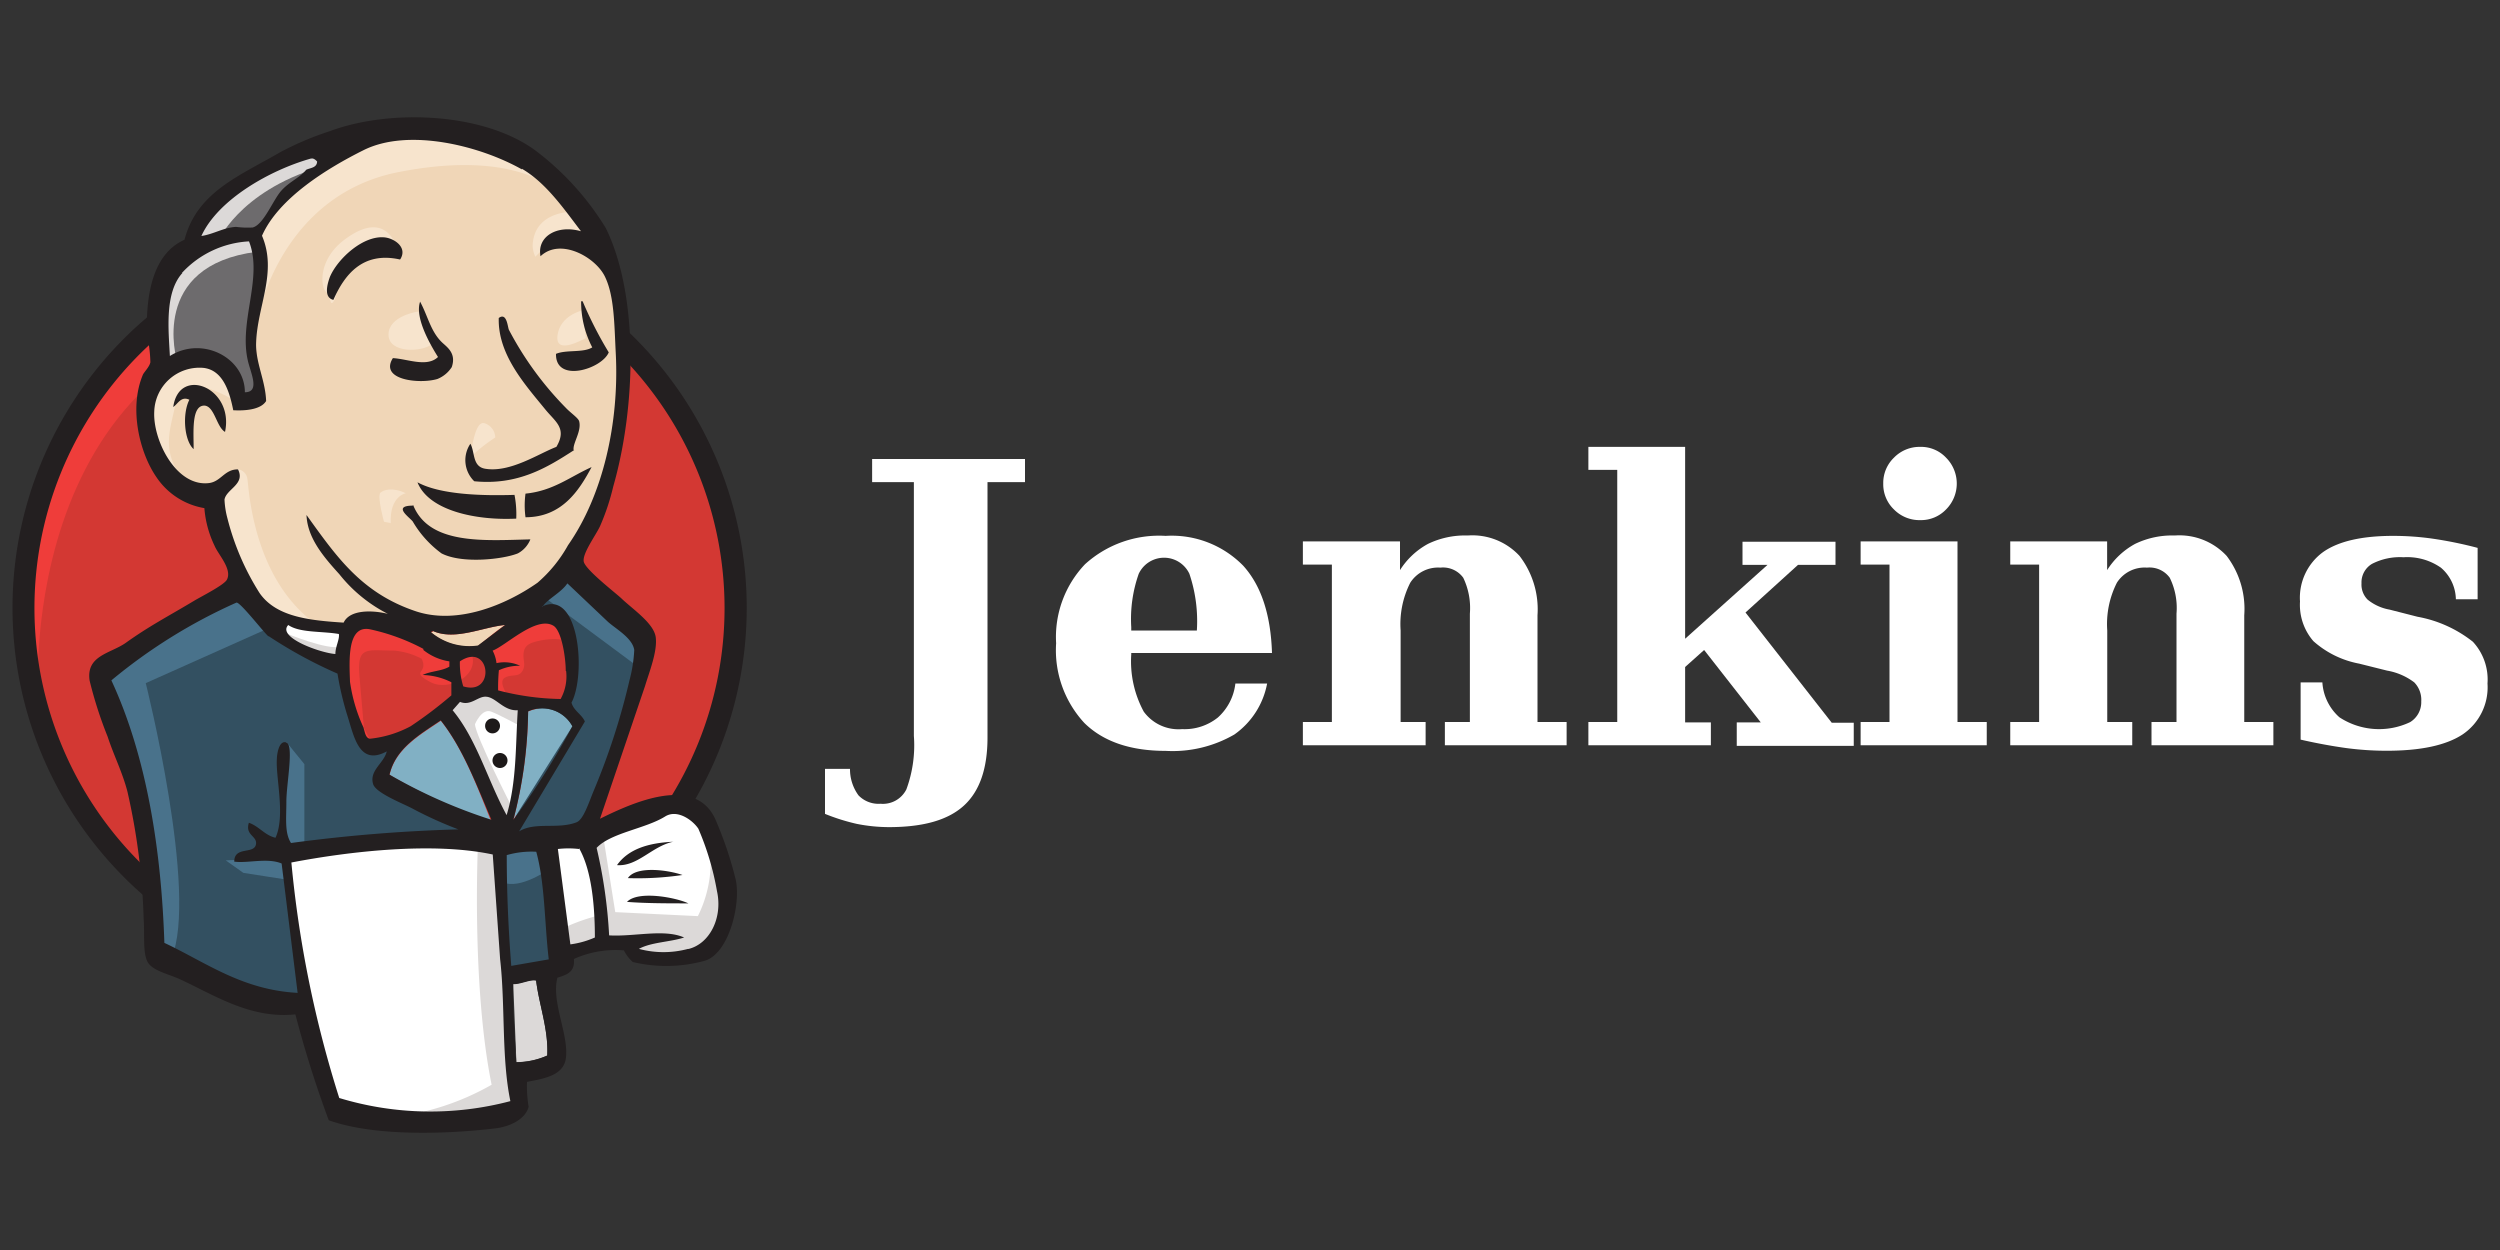 <svg id="Layer_1" data-name="Layer 1" xmlns="http://www.w3.org/2000/svg" viewBox="0 0 200 100"><rect x="0" y="0" width="200" height="100" fill="#333333" stroke="none"/><defs><style>.cls-1{fill:#d33833;}.cls-1,.cls-10,.cls-11,.cls-14,.cls-15,.cls-16,.cls-17,.cls-4,.cls-5,.cls-6,.cls-7,.cls-8{fill-rule:evenodd;}.cls-14,.cls-2{fill:#ef3d3a;}.cls-15,.cls-3{fill:#231f20;}.cls-4{fill:#f0d6b7;}.cls-5{fill:#335061;}.cls-6{fill:#6d6b6d;}.cls-7{fill:#dcd9d8;}.cls-8,.cls-9{fill:#f7e4cd;}.cls-10{fill:#49728b;}.cls-11,.cls-12{fill:#fff;}.cls-13{fill:none;stroke:#d33833;stroke-miterlimit:5;stroke-width:0.37px;}.cls-16{fill:#81b0c4;}.cls-17{fill:#1d1919;}</style></defs><path class="cls-1" d="M58.86,48.52c0,16.1-12.75,29.14-28.49,29.14S1.89,64.61,1.89,48.52,14.64,19.38,30.37,19.38,58.86,32.43,58.86,48.52"/><path class="cls-2" d="M3.05,55.74S1,25.35,29,24.48l-2-3.25-15.19,5.1-4.34,5L3.7,38.59,1.53,47.06l.65,5.64"/><path class="cls-3" d="M10.86,28.65a28.73,28.73,0,0,0,0,40,27.16,27.16,0,0,0,39,0,28.73,28.73,0,0,0,0-40,27.16,27.16,0,0,0-39,0ZM9.6,69.85a30.48,30.48,0,0,1,0-42.44,28.92,28.92,0,0,1,41.55,0,30.51,30.51,0,0,1,0,42.44,28.85,28.85,0,0,1-41.55,0"/><path class="cls-4" d="M42.37,48.68,38,49.34,32.17,50l-3.8.11L24.68,50l-2.82-.89-2.5-2.72-1.95-5.53L17,39.65l-2.61-.89-1.52-2.49-1.08-3.56L13,29.56l2.82-1,2.28,1.09,1.09,2.38,1.3-.21.43-.55-.41-2.46-.11-3.15L21,21.34l0-2.48,2-3.16,3.47-2.5,6.07-2.6,6.73,1,5.86,4.24,2.71,4.34,1.74,3.14L50,31.11l-1.3,6.73-2.39,6L44,47"/><path class="cls-5" d="M38.68,67.46l-15.52.65v2.6l1.3,9.12-.65.76L13,76.9l-.76-1.3L11.11,63.34,8.61,56l-.54-1.74,8.68-6,2.72-1.08,2.39,2.93L23.92,52l2.39.75,1.08.33,1.3,5.64,1,1.19,2.5-.89-1.74,3.37,9.44,4.45-1.19.65"/><path class="cls-6" d="M13,29.58l2.82-1,2.28,1.08,1.08,2.39,1.3-.22.33-1.3-.65-2.5.65-6-.54-3.25,1.95-2.28,4.23-3.37-1.19-1.62-6,2.93-2.5,1.95-1.41,3-2.17,2.93-.65,3.47L13,29.58"/><path class="cls-7" d="M17.41,19.38s1.62-4,8.13-6,.33-1.41.33-1.41l-7,2.71L16.1,17.43,14.91,19.6l2.5-.22m-3.26,9.45s-2.28-7.6,6.41-8.69l-.33-1.3-6,1.41-1.72,5.64L13,29.58l1.19-.75"/><path class="cls-8" d="M17.62,38.92l1.43-1.38a.91.91,0,0,1,.75.83c.11.76.43,7.6,5.12,11.29.44.34-3.47-.54-3.47-.54L18,43.69m19.62-6.83s.26-3.29,1.14-3A1.22,1.22,0,0,1,39.62,35s-2.15,1.39-2,1.9"/><path class="cls-9" d="M46.6,24.83s-1.79.38-2,2,2,.33,2.27.22M33.47,24.92s-2.39.33-2.39,1.85,2.71,1.41,3.47.76"/><path class="cls-8" d="M18.69,32s-4.13-2.49-4.56-.11-1.42,4.12.65,6.62L13.37,38l-1.3-3.37-.44-3.25,2.5-2.61L17,29l1.63,1.3L18.69,32m2-6.84s1.85-9.55,11.18-11.39c7.68-1.52,11.72.32,13.24,2.06,0,0-6.84-8.14-13.35-5.64s-11.26,7.07-11.17,10l.11,5m25.17-8.25s-3.15-.11-3.26,2.71a2.25,2.25,0,0,0,.22.89s2.5-2.82,4-1.3M32,20.76S31.5,16.43,27.8,19c-2.38,1.62-2.17,3.9-1.73,4.34s.31,1.3.66.7.23-2.55,1.42-3.11,3.15-1.15,3.91-.14"/><path class="cls-10" d="M21.86,50.09l-10.2,4.56s4.23,16.82,2.06,22l-1.52-.54-.11-6.41L9.27,57.58l-1.2-3.36,10.64-7.17,3.14,3m1.06,9.31,1.44,1.77v6.51H22.62l-.22-5.1c0-.55.22-2.5.22-2.5m.32,8.57-4.88.22,1.41,1,3.47.54"/><path class="cls-5" d="M39.65,67.57l4-.11,1,10L40.53,78l-.89-10.41"/><path class="cls-5" d="M40.74,67.57l6.07-.33,2.5-6.62c0-.32,2.17-9.11,2.17-9.11l-4.88-5.1-1-.89L43,48.12V58.21l-2.27,9.36"/><path class="cls-10" d="M43.45,66.81l-3.8.76.55,3c1.41.66,3.79-1.08,3.79-1.08m-.43-21.7,7.6,5.64.22-2.6-5.76-5.34-2.06,2.27"/><path class="cls-11" d="M26.71,89l-2.23-9.12L23.36,73.1l-.2-5,10.17-.54h6.32L39.07,79l1,8.79-.11,1.63L31.69,90,26.7,89"/><path class="cls-7" d="M38.24,67.46s-.54,11.29,1.09,19.32a20.68,20.68,0,0,1-8,2.6l9.11-.33,1.09-.65L40.2,70.6l-.33-3.8"/><path class="cls-11" d="M44.83,76.58l4.23-1.2,8-.43,1.2-3.69-2.17-6.4-2.5-.33-3.47,1.09-3.33,1.62-1.77-.32-1.38.54"/><path class="cls-7" d="M44.75,74.4A15.74,15.74,0,0,1,48,73.21l-1.19-6,1.41-.54,1,6.3,6.61.32a9.8,9.8,0,0,0,1-5.1L58,71.69l.11,2-1.74,2.6-1.95.43-3.25-.11-1.09-1.41-3.8.54-1.19.44"/><path class="cls-12" d="M40.49,66.7,38.1,60.63l-2.49-3.56s.54-1.52,1.3-1.52h2.5l2.38.89-.21,4L40.49,66.7"/><path class="cls-7" d="M41,64.66s-3-5.86-3-6.73c0,0,.54-1.3,1.3-1s2.38,1.19,2.38,1.19V56.08l-3.68-.76-2.5.33,4.23,10,.89.11"/><path class="cls-12" d="M27.68,50.31l-3-.32-2.82-.89v1l1.38,1.52,4.34,1.95"/><path class="cls-7" d="M22.83,50.64s3.37,1.41,4.45,1.09l.11,1.3-3-.65-1.85-1.3.32-.44"/><path class="cls-1" d="M44.82,55.89a20.49,20.49,0,0,1-5-.68,15.29,15.29,0,0,1,.06-1.61,3.92,3.92,0,0,1,1.7-.36A2.93,2.93,0,0,0,39.73,53a3.46,3.46,0,0,0-.31-1c1-.37,3.48-2.79,4.85-2,.66.38.94,2.56,1,3.62a3.68,3.68,0,0,1-.44,2.23"/><path class="cls-13" d="M44.82,55.89a20.49,20.49,0,0,1-5-.68,15.29,15.29,0,0,1,.06-1.61,3.92,3.92,0,0,1,1.7-.36A2.93,2.93,0,0,0,39.73,53a3.46,3.46,0,0,0-.31-1c1-.37,3.48-2.79,4.85-2,.66.38.94,2.56,1,3.62a3.68,3.68,0,0,1-.44,2.23Z"/><path class="cls-1" d="M36,52.88v.42a16.64,16.64,0,0,1-2.14.67,5.75,5.75,0,0,1,2.3.58l0,1.06a39.67,39.67,0,0,1-3.26,2.47,8.57,8.57,0,0,1-3.27,1c-.36-.08-.39-.52-.53-.93a13.38,13.38,0,0,1-1-3.63c-.08-1.68-.25-4.5,1.57-4.15a15.8,15.8,0,0,1,4.29,1.57,4.39,4.39,0,0,0,2.14.92"/><path class="cls-13" d="M36,52.88v.42a16.64,16.64,0,0,1-2.14.67,5.75,5.75,0,0,1,2.3.58l0,1.06a39.67,39.67,0,0,1-3.26,2.47,8.57,8.57,0,0,1-3.27,1c-.36-.08-.39-.52-.53-.93a13.38,13.38,0,0,1-1-3.63c-.08-1.68-.25-4.5,1.57-4.15a15.8,15.8,0,0,1,4.29,1.57,4.39,4.39,0,0,0,2.14.92Z"/><path class="cls-1" d="M37.06,54.89a6.32,6.32,0,0,1-.28-2c2.45-1.63,2.91,2.79.28,2"/><path class="cls-13" d="M37.06,54.89a6.32,6.32,0,0,1-.28-2C39.23,51.29,39.69,55.71,37.06,54.89Z"/><path class="cls-14" d="M40.6,55.63s-.76-1.09-.22-1.41,1.09,0,1.41-.54,0-.89.11-1.52.65-.76,1.2-.89,2.06-.33,2.28.21l-.66-1.95-1.3-.43L39.3,51.48l-.22,1.2v2.39M29.2,59.21l-.44-5.07c-.23-2.53.6-2.09,2.79-2.09a5.75,5.75,0,0,1,2.18.65c.6,1.21-1,.95.69,1.86,1.41.77,3.9-.45,3.33-2.19-.32-.37-1.66-.11-2.15-.36l-2.54-1.32c-1.08-.56-3.57-1.38-4.72-.6-2.89,2,.18,6.94,1.22,9"/><path class="cls-15" d="M32,20.76c-3-.67-4.45,1.24-5.33,3.23-.8-.19-.48-1.28-.28-1.83C27,20.7,29.1,18.76,30.84,19c.75.11,1.76.8,1.19,1.73m14.44,3.37h.14a31.41,31.41,0,0,0,2.09,4.09c-.56,1.34-4.27,2.48-4.22.12.8-.35,2.19-.07,2.9-.52a7.88,7.88,0,0,1-.89-3.69m-12.9,0c.64,1.17.85,2.39,1.75,3.27.4.39,1.19.87.8,2a2.46,2.46,0,0,1-1.15.95c-1.41.42-4.67.09-3.56-1.67,1.17.06,2.73.76,3.61-.09-.67-1.07-1.87-3.18-1.43-4.43M45.94,36c-2.12,1.37-4.48,2.85-8,2.5a2.35,2.35,0,0,1-.31-3c.38.67.14,1.83,1.19,2,2,.33,4.27-1.21,5.69-1.75.88-1.49-.08-2-.89-3-1.63-2-3.8-4.39-3.72-7.31.65-.48.71.72.81.94a26.23,26.23,0,0,0,4.53,6.22c.39.42,1,.82,1.09,1.09.22.81-.53,1.77-.44,2.31M18,34.55c-.67-.38-.83-2-1.61-2.1-1.11-.07-.89,2.17-.9,3.48-.77-.7-.91-2.85-.34-3.95-.67-.32-.93.35-1.29.58.46-3.33,4.9-1.54,4.14,2m29.32,2.82c-1,1.88-2.38,4-5.28,4a7,7,0,0,1,0-1.89c2.22-.22,3.56-1.35,5.28-2.12M33.41,38.59c1.84,1,5.24,1.08,7.75,1a8.16,8.16,0,0,1,.14,1.9c-3.23.16-7-.64-7.9-2.9m-.35,1.81c1.28,3.21,5.68,2.84,9.38,2.75a2.2,2.2,0,0,1-1,1.12c-1.19.48-4.47.85-6.11,0a8.45,8.45,0,0,1-2.3-2.55c-.27-.35-1.65-1.26,0-1.27"/><path class="cls-16" d="M45.79,58.11l-4.72,7.47a35.6,35.6,0,0,0,1.18-8.66,2.76,2.76,0,0,1,3.56,1.19"/><path class="cls-15" d="M53.86,67.34c-1.68.34-2.86,2-4.5,1.87.9-1.27,2.48-1.78,4.5-1.87M54.6,70a24.54,24.54,0,0,1-4.37.25c.66-1,3.19-.66,4.37-.25m.47,2.27c-1.54,0-3.44,0-4.91-.12.89-.93,3.92-.35,4.91.12"/><path class="cls-7" d="M42.89,78.44c.23,1.93,1,3.89.89,6a6.22,6.22,0,0,1-2.47.53l-.25-6.26c.56,0,1.38-.4,1.83-.28"/><path class="cls-4" d="M40.41,50c-.77.51-1.43,1.11-2.17,1.67a4.72,4.72,0,0,1-3.75-1.06c0-.07.14,0,.15-.13,1.76.79,4-.32,5.77-.48"/><path class="cls-16" d="M31.16,62c.49-2.1,2.39-3.18,4.11-4.34,1.78,2.26,2.86,5.16,4,8A41.56,41.56,0,0,1,31.17,62"/><path class="cls-15" d="M41.05,78.72c-.07,1.71.17,4.46.25,6.26a6.1,6.1,0,0,0,2.48-.53c.1-2.11-.66-4.07-.89-6-.45-.12-1.27.32-1.84.28ZM23.31,69a90,90,0,0,0,3.83,18.84,25.06,25.06,0,0,0,13.69.25c-.72-3.46-.4-7.66-.82-11.35l-.59-8.38C34.67,67.34,28,68.1,23.31,69Zm17.23-.6c0,3,.13,5.9.36,8.87l3-.52c-.34-2.86-.3-6.08-1-8.61a7.14,7.14,0,0,0-2.33.26Zm5.78-.48a7.34,7.34,0,0,0-1.69,0l1,7.63A7.2,7.2,0,0,0,47.59,75c0-2.23-.2-5.3-1.27-7.15Zm8.75,8c1.7-.41,2.76-2.49,2.29-4.62a22.14,22.14,0,0,0-1.49-5c-.45-.68-1.66-1.57-2.63-1-1.58,1-4.36,1.31-5.51,2.53a39.72,39.72,0,0,1,1,7c2,.12,4.4-.54,6,.17-1.14.37-2.63.37-3.62.91a7.57,7.57,0,0,0,3.94,0ZM39.31,65.58c-1.19-2.79-2.27-5.7-4.05-7.95-1.72,1.16-3.61,2.24-4.1,4.34a41.46,41.46,0,0,0,8.15,3.61Zm2.94-8.66a35.6,35.6,0,0,1-1.18,8.66,65.63,65.63,0,0,0,4.72-7.47,2.74,2.74,0,0,0-3.56-1.19Zm-3.33-1.18c-.67-.08-1.24.77-2.12.41l-.59.67c1.94,2.34,2.82,5.65,4.32,8.39.8-2.63.71-5.51.89-8.39-1.11.07-1.72-1-2.49-1.08Zm-2.13-2.83a6.31,6.31,0,0,0,.27,2C39.69,55.71,39.23,51.28,36.79,52.91Zm-2.92-1a16.5,16.5,0,0,0-4.29-1.57C27.76,50,27.94,52.85,28,54.54a13,13,0,0,0,1.06,3.62c.14.42.17.86.52.94a8.77,8.77,0,0,0,3.27-1,33.47,33.47,0,0,0,3.26-2.47l0-1.05a5.4,5.4,0,0,0-2.3-.58c.64-.32,1.56-.31,2.14-.67l0-.42A4.39,4.39,0,0,1,33.87,52ZM23.06,50c-.94,1,2.63,2.25,3.77,2.32,0-.6.35-1.17.28-1.6-1.36-.24-3.13-.08-4.05-.72Zm11.57.44c0,.1-.12.06-.14.14a4.79,4.79,0,0,0,3.75,1.06L40.41,50c-1.78.16-4,1.27-5.78.48Zm10.63,3.23c0-1.06-.33-3.24-1-3.62-1.37-.8-3.81,1.62-4.85,2a2.88,2.88,0,0,1,.31,1,3,3,0,0,1,1.89.21,3.92,3.92,0,0,0-1.7.36,15.4,15.4,0,0,0-.06,1.61,21,21,0,0,0,5,.69,3.73,3.73,0,0,0,.44-2.24ZM21.48,50.91c-.3-.21-2.29-2.8-2.57-2.7a43,43,0,0,0-10,6.22c2.87,6.18,4,13.74,4.24,21,3.29,1.54,6.19,3.76,10.66,4L22.53,69.08c-1.13-.48-2.74,0-3.79-.15,0-1.27,1.61-.55,1.74-1.4.1-.67-.89-.7-.57-1.71.83.29,1.26,1,2.13,1.2.81-1.75,0-4.85.11-6.32,0-.27.14-1.52.76-1.3s0,3.32,0,4.71-.15,2.51.37,3.33a126,126,0,0,1,13.39-1.09,31.33,31.33,0,0,1-3.59-1.62c-.73-.41-3-1.26-3.23-2-.33-1.1.88-1.68,1.09-2.62-2.19,1.19-2.61-1.15-3.13-2.8A24.15,24.15,0,0,1,27,53.89a36.16,36.16,0,0,1-5.51-3Zm21.87-2.38c3-1.46,3.55,5.45,2.37,7.68.18.66.81.92,1.07,1.51l-5.26,8.79c1.28-.79,3.09-.14,4.6-.73.54-.22.94-1.48,1.35-2.48a54.81,54.81,0,0,0,2.88-8.88A11.5,11.5,0,0,0,50.74,52c-.14-.95-1.43-1.66-2.1-2.25l-3.25-3.08c-.51.76-1.62,1.26-2,1.89ZM14.59,21.84c-1.43,1.58-1.11,4.54-1,6.64,2.59-1.63,6,.13,6,2.9,1.24,0,.46-1.55.24-2.52-.74-3.18,1.23-6.64.09-9.55a7.86,7.86,0,0,0-5.37,2.53Zm10.26-9.15c-3.25.92-7.41,3.27-8.74,6.19,1-.15,1.75-.67,2.77-.73a7.19,7.19,0,0,0,1.33.05c.88-.22,1.63-2.2,2.29-2.94s1.43-1,2-1.68c.34-.16.85-.15.87-.66-.15-.16-.31-.28-.49-.23Zm16.9.86c-3.37-1.9-9.07-3.33-12.66-1.54-2.89,1.44-6.8,3.83-8.13,6.85,1.24,2.92-.37,5.59-.47,8.55-.06,1.58.74,3,.8,4.67-.43.71-1.73.79-2.63.74-.3-1.51-.83-3.22-2.39-3.39a3.62,3.62,0,0,0-3.93,3.5c-.12,2.25,1.72,6,4.34,5.72,1-.1,1.26-1.11,2.36-1.1.6,1.19-.92,1.56-1.08,2.41a6.87,6.87,0,0,0,.23,1.49,20.54,20.54,0,0,0,2.58,6c1.32,1.89,3.92,2.18,6.72,2.36.5-1.07,2.34-1,3.54-.7a11.78,11.78,0,0,1-3.88-3.17c-1.28-1.41-2.56-2.91-2.63-4.74,2.4,3.33,4.39,6.25,8.77,7.71C36.6,50,40.46,48.4,43,46.62a11,11,0,0,0,2.44-3c2.8-4,4.11-9.79,3.82-15.38-.12-2.3-.11-4.59-.88-6.14S44.82,19,43.24,20.5c-.3-1.58,1.33-2.55,3.24-2-1.36-1.78-2.79-3.87-4.73-5ZM48,65.5c2.64-1.31,7.56-3.52,9.21,0a30,30,0,0,1,1.64,4.84c.44,1.89-.49,5.87-2.43,6.51a11.54,11.54,0,0,1-5.8.11,3.24,3.24,0,0,1-.71-.93,8.07,8.07,0,0,0-4,.69c.11,1.09-.63,1.27-1.32,1.5-.51,2,1,4.7.66,6.56-.26,1.32-1.89,1.53-3.09,1.77a10.29,10.29,0,0,0,.13,2c-.27,1-1.5,1.58-2.66,1.72-3.83.46-9.65.67-13.33-.65a87.94,87.94,0,0,1-2.67-8.47c-3.59.38-6.5-1.55-9.23-2.81-1-.45-2.26-.69-2.62-1.44s-.2-2.13-.29-3.46a52.13,52.13,0,0,0-1.29-10.09c-.4-1.56-1.1-2.92-1.59-4.42a32.78,32.78,0,0,1-1.44-4.48c-.3-2,1.63-2.16,2.86-3,1.91-1.37,3.4-2.13,5.47-3.37.61-.37,2.46-1.29,2.66-1.72.42-.85-.71-2-1-2.71a8.41,8.41,0,0,1-.81-3,5.76,5.76,0,0,1-3.83-2.47c-1.34-1.93-2.23-5.49-1.09-8.2.09-.21.53-.63.6-1a11.2,11.2,0,0,0-.27-2.19c-.12-3.52.6-6.55,3-7.61,1-3.83,4.41-5.11,7.65-7a24.3,24.3,0,0,1,3.93-1.67C31.23,8.67,38.83,9,42.94,12.12a22.41,22.41,0,0,1,5.52,6.12c2.63,5.34,2.45,14.21.6,20.68A18.39,18.39,0,0,1,48,42.1c-.34.73-1.43,2.19-1.3,2.83s2.48,2.45,3,2.93c.9.87,2.62,2,2.76,3.13s-.52,2.77-.86,3.9L48,65.5"/><path class="cls-8" d="M30.46,39.41c.15-.19.93-.48,2,.05,0,0-1.3.22-1.2,2.39l-.54-.11s-.56-2-.29-2.33"/><path class="cls-17" d="M40,58.07a.6.6,0,0,1-.6.6.59.59,0,0,1-.59-.6.58.58,0,0,1,.59-.59.59.59,0,0,1,.6.59m.6,2.77a.6.6,0,1,1-.6-.6.6.6,0,0,1,.6.6"/><path class="cls-12" d="M66,65.11v-3.6h2a3.55,3.55,0,0,0,.68,2.12,2.23,2.23,0,0,0,1.76.67,2.1,2.1,0,0,0,2.07-1.15,10.2,10.2,0,0,0,.6-4.28V38.57H69.77V36.72H82v1.85H79V59c0,2.49-.63,4.3-1.89,5.45s-3.23,1.72-6,1.72a13.26,13.26,0,0,1-2.57-.26A16.22,16.22,0,0,1,66,65.11Zm29.75-14.7a11.83,11.83,0,0,0-.6-4.51,2.24,2.24,0,0,0-4.05,0,10.86,10.86,0,0,0-.6,4.27v.27h5.25Zm6,1.83H90.5v.12a8.44,8.44,0,0,0,1,4.57,3.44,3.44,0,0,0,3.07,1.4,4.26,4.26,0,0,0,2.86-.93,4.31,4.31,0,0,0,1.4-2.72h2.54a6.43,6.43,0,0,1-2.62,4.08,9.87,9.87,0,0,1-5.5,1.31q-4.23,0-6.5-2.23a8.57,8.57,0,0,1-2.26-6.38,8.45,8.45,0,0,1,2.31-6.32,8.81,8.81,0,0,1,6.45-2.27,8,8,0,0,1,6.21,2.39q2.16,2.39,2.3,7Z"/><path id="B" class="cls-12" d="M104.23,59.62V57.76h2.32V45.17h-2.32V43.31H112v2.3a6.08,6.08,0,0,1,2.24-2.1,6.81,6.81,0,0,1,3.18-.67,5.14,5.14,0,0,1,4.14,1.63A7,7,0,0,1,123,49.22v8.54h2.33v1.86h-9.74V57.76h2V49.09a5.6,5.6,0,0,0-.53-2.87,2,2,0,0,0-1.83-.81,2.64,2.64,0,0,0-2.41,1.21,7.31,7.31,0,0,0-.77,3.82v7.32h2v1.86h-9.77Z"/><path class="cls-12" d="M136.87,59.62h-9.8V57.76h2.31V37.59h-2.31V35.75h7.74V51.1l6.59-5.91h-2V43.34h7.44v1.85h-3L139.64,49l6.9,8.82h1.76v1.85h-9.36V57.79h1.92L136.33,52l-1.52,1.36v4.43h2.06v1.86Zm13.79-20.93a2.8,2.8,0,0,1,.86-2.08,2.86,2.86,0,0,1,2.11-.86,2.74,2.74,0,0,1,2.05.86,2.93,2.93,0,0,1,0,4.15,2.77,2.77,0,0,1-2.05.85,2.86,2.86,0,0,1-2.11-.85A2.79,2.79,0,0,1,150.66,38.69Zm5.94,19.07h2.34v1.86H148.85V57.76h2.31V45.17h-2.31V43.31h7.75V57.76Z"/><path id="B-2" data-name="B" class="cls-12" d="M160.82,59.62V57.76h2.31V45.17h-2.31V43.31h7.75v2.3a6.08,6.08,0,0,1,2.24-2.1,6.8,6.8,0,0,1,3.17-.67,5.16,5.16,0,0,1,4.15,1.63,7,7,0,0,1,1.41,4.75v8.54h2.33v1.86h-9.75V57.76h2V49.09a5.47,5.47,0,0,0-.54-2.87,2,2,0,0,0-1.82-.81,2.63,2.63,0,0,0-2.41,1.21,7.31,7.31,0,0,0-.77,3.82v7.32h2v1.86h-9.76Z"/><path class="cls-12" d="M184.05,59.15V54.59h1.74a4.06,4.06,0,0,0,1.36,2.79,5.78,5.78,0,0,0,5.66.39,1.87,1.87,0,0,0,.89-1.66,2,2,0,0,0-.56-1.52,5,5,0,0,0-2.17-.94l-2.24-.56a7.59,7.59,0,0,1-3.66-1.8A4.43,4.43,0,0,1,184,48.12a4.52,4.52,0,0,1,1.84-3.95q1.85-1.31,5.68-1.3a22.5,22.5,0,0,1,3.07.22,32.42,32.42,0,0,1,3.62.74v4.11h-1.74a3.41,3.41,0,0,0-1.19-2.52,4.71,4.71,0,0,0-3-.84,4.87,4.87,0,0,0-2.52.53,1.72,1.72,0,0,0-.84,1.56,1.7,1.7,0,0,0,.49,1.3,3.85,3.85,0,0,0,1.76.8l2.23.57a10,10,0,0,1,4.43,2A4.44,4.44,0,0,1,199,54.68a4.55,4.55,0,0,1-2,4.08q-2,1.31-6.12,1.3a24.55,24.55,0,0,1-3.22-.22c-1.14-.16-2.34-.38-3.61-.67Z"/></svg>